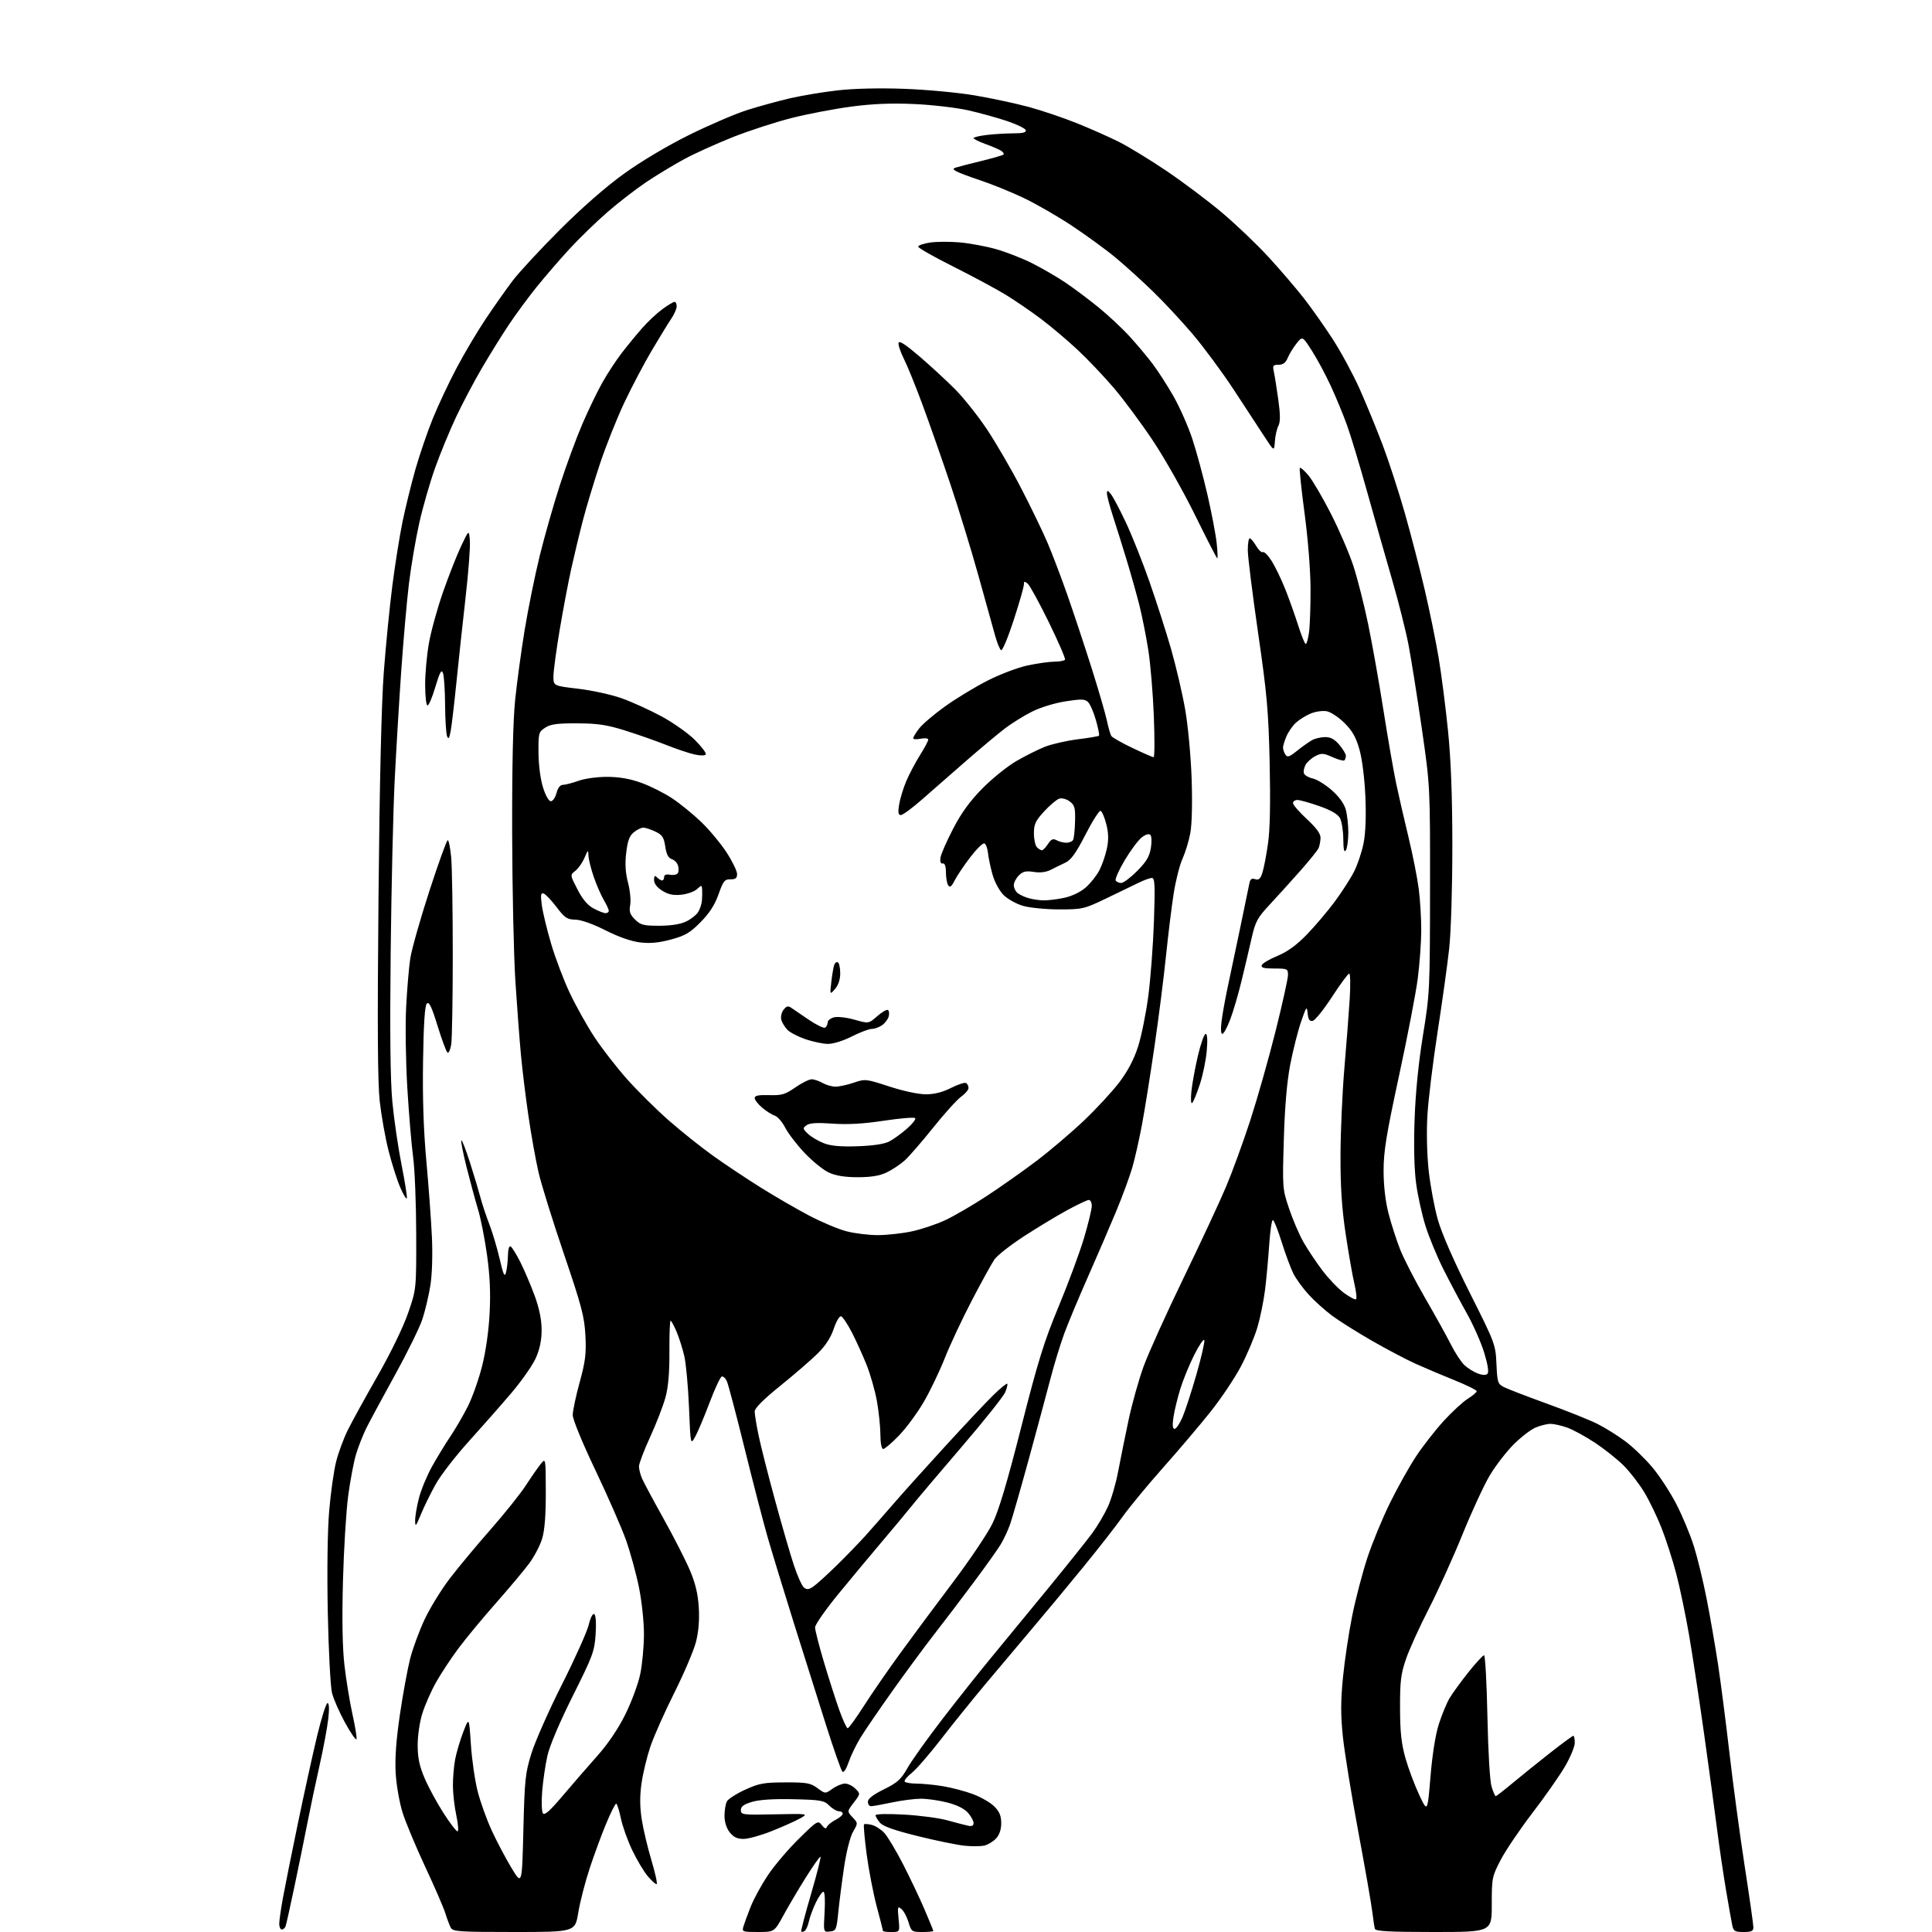 <?xml version="1.0" encoding="UTF-8" standalone="no"?>
<svg 
  version="1.1" 
  xmlns="http://www.w3.org/2000/svg" 
  xmlns:xlink="http://www.w3.org/1999/xlink" 
  xmlns:svg="http://www.w3.org/2000/svg"
  xmlns:rdf="http://www.w3.org/1999/02/22-rdf-syntax-ns#"
  xmlns:cc="http://creativecommons.org/ns#"
  xmlns:dc="http://purl.org/dc/elements/1.1/"
  viewBox="0 0 768 768"
  width="768"
  height="768"
>
<style>svg {background-color: white; }</style>"
<path stroke="none" fill="black" fill-rule="evenodd" d="M204.34,768.00C182.24,768.00 179.99,767.84 179.17,766.25C178.67,765.29 177.70,762.70 177.01,760.50C176.33,758.30 172.72,749.98 168.99,742.00C165.27,734.02 161.23,724.35 160.02,720.50C158.80,716.65 157.58,709.67 157.30,705.00C156.94,699.09 157.45,691.97 158.96,681.63C160.16,673.45 162.00,663.42 163.04,659.34C164.08,655.27 166.68,648.24 168.80,643.72C170.93,639.20 175.42,631.90 178.78,627.50C182.14,623.10 189.44,614.33 195.01,608.00C200.57,601.67 206.87,593.80 209.01,590.50C211.15,587.20 213.81,583.38 214.91,582.00C216.93,579.50 216.93,579.50 216.96,593.07C216.99,602.21 216.52,608.26 215.52,611.60C214.71,614.34 212.35,618.84 210.27,621.61C208.20,624.38 202.24,631.48 197.03,637.38C191.82,643.28 185.15,651.34 182.20,655.30C179.25,659.26 175.24,665.35 173.29,668.83C171.34,672.30 168.90,677.86 167.87,681.16C166.81,684.57 166.01,690.06 166.03,693.84C166.05,698.87 166.74,702.09 168.85,707.00C170.39,710.58 173.75,716.76 176.32,720.75C178.88,724.74 181.38,728.00 181.87,728.00C182.35,728.00 182.15,725.19 181.41,721.75C180.67,718.31 180.05,712.97 180.04,709.89C180.02,706.80 180.42,702.06 180.93,699.35C181.45,696.65 182.90,691.75 184.16,688.47C186.46,682.50 186.46,682.50 187.19,693.50C187.59,699.55 188.81,707.96 189.90,712.20C191.00,716.43 193.51,723.41 195.49,727.70C197.47,731.99 200.98,738.64 203.29,742.48C207.50,749.46 207.50,749.46 208.05,727.48C208.55,707.25 208.81,704.81 211.29,696.87C212.78,692.12 218.23,679.82 223.42,669.54C228.60,659.25 233.37,648.62 234.02,645.92C234.71,643.04 235.62,641.27 236.22,641.64C236.84,642.02 237.06,645.16 236.77,649.60C236.34,656.40 235.67,658.21 227.66,674.22C222.38,684.80 218.47,694.02 217.59,698.00C216.79,701.58 215.87,707.88 215.53,712.00C215.20,716.12 215.32,720.09 215.81,720.81C216.45,721.76 218.58,719.89 223.72,713.81C227.59,709.24 233.76,702.12 237.43,698.00C241.70,693.20 245.72,687.26 248.58,681.50C251.03,676.55 253.70,669.35 254.50,665.50C255.31,661.65 255.97,654.52 255.98,649.66C255.99,644.67 255.12,636.52 253.99,630.97C252.89,625.55 250.59,617.16 248.88,612.31C247.17,607.47 241.69,594.95 236.72,584.50C231.51,573.58 227.66,564.22 227.67,562.50C227.67,560.85 228.91,555.00 230.42,549.50C232.71,541.13 233.09,538.09 232.71,530.89C232.32,523.39 231.22,519.21 224.14,498.39C219.68,485.25 215.14,470.68 214.07,466.00C212.99,461.32 211.21,451.43 210.12,444.00C209.02,436.57 207.66,425.55 207.10,419.50C206.53,413.45 205.53,400.18 204.87,390.00C204.22,379.82 203.64,353.27 203.59,331.00C203.53,304.26 203.94,286.25 204.80,278.00C205.51,271.12 207.21,258.67 208.58,250.31C209.95,241.96 212.63,228.76 214.54,220.98C216.45,213.21 220.08,200.47 222.61,192.67C225.13,184.88 229.15,173.99 231.52,168.48C233.90,162.97 237.49,155.54 239.50,151.98C241.51,148.42 244.97,143.15 247.19,140.27C249.40,137.40 253.06,132.94 255.32,130.37C257.59,127.80 261.21,124.41 263.37,122.85C265.53,121.28 267.68,120.00 268.15,120.00C268.62,120.00 269.00,120.79 268.99,121.75C268.99,122.71 268.07,124.85 266.96,126.50C265.84,128.15 262.38,133.78 259.28,139.00C256.17,144.22 251.19,153.68 248.20,160.00C245.21,166.32 240.82,177.35 238.45,184.50C236.07,191.65 233.02,201.78 231.67,207.00C230.31,212.22 228.26,220.78 227.10,226.00C225.94,231.22 223.87,242.17 222.49,250.33C221.12,258.49 220.00,266.84 220.00,268.90C220.00,272.63 220.00,272.63 229.87,273.79C235.30,274.43 243.06,276.13 247.12,277.57C251.18,279.02 258.31,282.26 262.97,284.77C267.63,287.29 273.62,291.52 276.27,294.18C278.93,296.84 280.86,299.41 280.56,299.90C280.24,300.42 278.35,300.42 276.04,299.90C273.85,299.41 268.78,297.70 264.77,296.11C260.76,294.51 253.43,291.94 248.49,290.39C241.20,288.11 237.60,287.57 229.46,287.54C221.48,287.51 218.86,287.86 216.71,289.27C214.12,290.97 214.00,291.40 214.06,299.27C214.10,304.10 214.83,309.77 215.85,313.00C216.86,316.23 218.15,318.50 218.97,318.50C219.74,318.50 220.75,317.04 221.22,315.25C221.75,313.18 222.68,311.99 223.78,311.99C224.73,311.98 227.53,311.25 230.00,310.37C232.56,309.46 237.51,308.79 241.50,308.81C246.27,308.84 250.58,309.60 255.02,311.22C258.60,312.52 264.09,315.28 267.22,317.36C270.35,319.44 275.58,323.70 278.83,326.83C282.08,329.97 286.60,335.41 288.87,338.92C291.14,342.43 293.00,346.27 293.00,347.44C293.00,349.09 292.40,349.57 290.37,349.54C288.05,349.50 287.50,350.20 285.63,355.50C284.13,359.73 282.02,363.00 278.49,366.57C274.30,370.82 272.38,371.94 266.77,373.46C261.96,374.77 258.47,375.10 254.48,374.63C250.92,374.21 245.92,372.46 240.70,369.82C235.69,367.28 231.03,365.63 228.74,365.58C225.44,365.51 224.51,364.89 221.24,360.58C219.18,357.87 216.87,355.44 216.10,355.19C214.97,354.82 214.84,355.71 215.38,359.84C215.76,362.65 217.43,369.57 219.10,375.22C220.77,380.88 224.10,389.66 226.51,394.75C228.91,399.83 233.31,407.71 236.29,412.25C239.28,416.79 245.12,424.32 249.28,429.00C253.45,433.68 260.91,441.06 265.87,445.41C270.82,449.76 278.78,456.10 283.55,459.51C288.32,462.91 296.78,468.55 302.36,472.04C307.94,475.53 316.55,480.53 321.51,483.14C326.46,485.76 333.20,488.60 336.47,489.45C339.74,490.30 345.36,490.99 348.96,490.98C352.56,490.97 358.61,490.31 362.41,489.50C366.21,488.70 372.23,486.68 375.78,485.02C379.33,483.35 386.74,479.04 392.25,475.43C397.76,471.82 406.68,465.53 412.07,461.45C417.46,457.36 425.96,450.13 430.96,445.38C435.95,440.63 442.28,433.76 445.03,430.12C448.37,425.68 450.81,421.03 452.41,416.00C453.73,411.88 455.55,402.88 456.46,396.00C457.37,389.12 458.38,375.74 458.71,366.25C459.20,351.84 459.07,349.00 457.90,349.00C457.13,349.00 454.70,349.88 452.50,350.97C450.30,352.05 444.48,354.87 439.57,357.22C430.97,361.34 430.28,361.50 421.07,361.50C415.81,361.50 409.33,360.87 406.68,360.10C404.02,359.33 400.54,357.39 398.93,355.78C397.28,354.13 395.38,350.62 394.55,347.68C393.75,344.83 392.93,340.95 392.74,339.06C392.54,337.17 391.89,335.46 391.29,335.26C390.69,335.06 388.19,337.51 385.74,340.70C383.29,343.89 380.51,348.03 379.54,349.90C378.21,352.50 377.59,352.96 376.91,351.90C376.43,351.13 376.02,348.81 376.02,346.75C376.01,344.29 375.57,343.09 374.75,343.25C373.95,343.41 373.62,342.60 373.84,341.00C374.02,339.62 376.27,334.46 378.84,329.52C382.15,323.13 385.52,318.48 390.50,313.43C394.35,309.52 400.42,304.63 403.99,302.55C407.56,300.48 412.69,297.91 415.40,296.84C418.10,295.78 423.95,294.45 428.38,293.89C432.82,293.34 436.64,292.69 436.87,292.46C437.10,292.23 436.56,289.47 435.66,286.33C434.77,283.18 433.37,279.94 432.55,279.12C431.28,277.85 429.95,277.80 423.53,278.80C419.21,279.48 413.51,281.23 410.17,282.92C406.96,284.53 402.13,287.55 399.42,289.61C396.71,291.68 389.82,297.44 384.09,302.43C378.37,307.42 370.49,314.31 366.59,317.74C362.69,321.18 358.88,323.99 358.12,323.99C357.07,324.00 356.90,323.03 357.41,319.85C357.77,317.57 359.04,313.41 360.22,310.60C361.40,307.80 363.86,303.13 365.68,300.23C367.51,297.33 369.00,294.53 369.00,294.01C369.00,293.48 367.66,293.32 366.00,293.65C364.35,293.98 363.00,293.90 363.00,293.47C363.00,293.04 364.06,291.30 365.37,289.59C366.67,287.89 371.28,283.95 375.62,280.84C379.95,277.73 387.55,273.11 392.50,270.59C397.46,268.06 404.64,265.33 408.50,264.52C412.35,263.70 417.16,263.03 419.19,263.02C421.22,263.01 423.10,262.65 423.36,262.23C423.62,261.81 420.73,255.13 416.94,247.38C413.15,239.63 409.37,232.72 408.53,232.02C407.26,230.97 407.00,231.04 407.00,232.42C407.00,233.34 405.17,239.70 402.94,246.56C400.71,253.43 398.46,258.79 397.95,258.47C397.44,258.16 396.38,255.56 395.58,252.70C394.79,249.84 391.82,239.18 388.99,229.00C386.16,218.82 381.12,202.40 377.80,192.50C374.47,182.60 369.50,168.43 366.76,161.00C364.01,153.57 360.67,145.33 359.32,142.67C357.98,140.01 357.02,137.16 357.19,136.32C357.41,135.27 359.95,136.91 365.48,141.65C369.88,145.42 376.26,151.31 379.67,154.74C383.08,158.17 388.80,165.37 392.38,170.74C395.95,176.11 402.03,186.58 405.88,194.00C409.73,201.43 414.46,211.20 416.39,215.72C418.32,220.25 421.91,229.70 424.37,236.72C426.83,243.75 431.12,256.70 433.91,265.50C436.69,274.30 439.44,283.75 440.02,286.50C440.59,289.25 441.39,291.99 441.78,292.58C442.18,293.18 445.95,295.32 450.17,297.33C454.39,299.35 458.17,301.00 458.58,301.00C458.98,301.00 459.02,293.69 458.67,284.75C458.33,275.81 457.34,264.02 456.49,258.54C455.63,253.06 454.02,244.96 452.91,240.54C451.79,236.12 449.51,228.00 447.83,222.50C446.16,217.00 443.71,209.18 442.39,205.12C441.08,201.06 440.01,197.01 440.03,196.12C440.06,194.78 440.34,194.84 441.65,196.50C442.52,197.60 445.19,202.67 447.59,207.77C449.99,212.86 454.20,223.44 456.94,231.27C459.68,239.10 463.54,251.12 465.52,258.00C467.49,264.88 470.02,275.68 471.12,282.00C472.25,288.44 473.38,300.54 473.69,309.50C474.02,319.20 473.81,327.75 473.16,331.22C472.57,334.36 471.17,338.93 470.06,341.38C468.94,343.82 467.37,350.02 466.56,355.16C465.75,360.30 464.38,371.48 463.50,380.00C462.63,388.52 460.57,404.73 458.92,416.00C457.28,427.27 455.05,441.23 453.97,447.00C452.89,452.77 451.17,460.43 450.14,464.00C449.11,467.57 446.22,475.45 443.70,481.50C441.19,487.55 436.15,499.25 432.50,507.50C428.85,515.75 424.61,525.88 423.09,530.02C421.56,534.16 419.08,542.26 417.58,548.02C416.08,553.78 412.19,568.20 408.95,580.07C405.70,591.93 402.35,603.58 401.52,605.96C400.68,608.33 399.01,611.90 397.82,613.89C396.62,615.88 391.79,622.67 387.07,628.99C382.36,635.32 375.27,644.64 371.32,649.72C367.37,654.79 359.90,664.92 354.72,672.22C349.53,679.52 343.86,687.82 342.11,690.66C340.37,693.50 338.22,697.92 337.35,700.49C336.41,703.24 335.39,704.79 334.86,704.26C334.37,703.77 331.47,695.52 328.42,685.93C325.37,676.34 319.56,657.92 315.51,645.00C311.46,632.08 306.79,616.77 305.13,611.00C303.47,605.23 299.38,589.48 296.05,576.00C292.72,562.52 289.54,550.45 288.98,549.17C288.43,547.89 287.49,547.00 286.91,547.20C286.33,547.39 284.15,552.04 282.08,557.53C280.01,563.01 277.46,569.08 276.41,571.00C274.50,574.50 274.50,574.50 273.89,559.50C273.55,551.25 272.71,542.04 272.01,539.03C271.31,536.02 269.91,531.63 268.91,529.28C267.90,526.93 266.84,525.00 266.56,525.00C266.27,525.00 266.07,530.51 266.10,537.25C266.15,545.65 265.66,551.38 264.53,555.50C263.63,558.80 260.90,565.87 258.45,571.21C256.00,576.55 254.00,581.82 254.00,582.91C254.00,584.01 254.54,586.16 255.21,587.70C255.87,589.24 259.74,596.46 263.80,603.74C267.86,611.03 272.57,620.25 274.26,624.24C276.46,629.45 277.45,633.63 277.78,639.03C278.08,643.99 277.69,648.64 276.65,652.72C275.78,656.11 271.90,665.21 268.03,672.95C264.15,680.68 259.87,690.33 258.50,694.39C257.14,698.46 255.57,705.00 255.01,708.93C254.30,713.95 254.33,718.22 255.10,723.24C255.71,727.17 257.47,734.58 259.01,739.69C260.54,744.81 261.44,749.00 260.99,749.00C260.54,749.00 258.94,747.54 257.44,745.75C255.93,743.96 253.18,739.35 251.33,735.50C249.49,731.66 247.44,725.92 246.79,722.75C246.13,719.59 245.30,717.00 244.94,717.00C244.57,717.00 242.82,720.47 241.04,724.71C239.26,728.96 236.31,736.94 234.48,742.46C232.65,747.98 230.58,755.99 229.88,760.25C228.61,768.00 228.61,768.00 204.34,768.00zM301.34,768.00C295.09,768.00 294.89,767.92 295.54,765.75C295.91,764.51 297.21,760.98 298.43,757.90C299.65,754.82 302.72,749.20 305.26,745.40C307.80,741.61 313.30,735.12 317.49,731.00C324.88,723.73 325.16,723.56 326.67,725.50C327.77,726.91 328.37,727.13 328.71,726.23C328.97,725.53 330.49,724.28 332.09,723.45C333.69,722.63 335.00,721.51 335.00,720.97C335.00,720.44 334.30,720.00 333.45,720.00C332.60,720.00 330.89,718.99 329.65,717.75C327.60,715.71 326.30,715.47 315.45,715.22C307.64,715.03 301.94,715.39 299.00,716.26C295.65,717.25 294.50,718.09 294.50,719.54C294.50,721.40 295.17,721.49 308.00,721.22C321.50,720.94 321.50,720.94 317.87,722.94C315.87,724.03 310.79,726.29 306.59,727.96C302.39,729.63 297.42,731.00 295.55,731.00C293.06,731.00 291.59,730.29 290.07,728.37C288.77,726.71 288.00,724.26 288.00,721.80C288.00,719.64 288.43,717.07 288.95,716.09C289.47,715.12 292.74,713.02 296.20,711.44C301.74,708.90 303.67,708.55 312.16,708.53C320.70,708.50 322.19,708.77 324.94,710.80C328.05,713.10 328.05,713.10 330.93,711.05C332.51,709.92 334.75,709.00 335.90,709.00C337.06,709.00 338.91,709.91 340.03,711.03C342.06,713.06 342.06,713.06 339.39,716.56C336.71,720.07 336.71,720.07 338.90,722.40C341.09,724.73 341.09,724.73 339.12,728.11C337.97,730.08 336.48,735.91 335.57,742.00C334.71,747.77 333.66,755.88 333.25,760.00C332.54,767.10 332.36,767.52 329.91,767.80C327.32,768.10 327.32,768.10 327.79,760.05C328.06,755.42 327.86,752.00 327.33,752.00C326.82,752.00 325.47,753.91 324.33,756.25C323.20,758.59 321.95,761.96 321.56,763.74C321.17,765.52 320.40,767.25 319.86,767.59C319.31,767.93 318.70,768.04 318.50,767.84C318.30,767.63 320.08,760.84 322.45,752.74C324.82,744.63 326.48,738.02 326.13,738.05C325.78,738.08 323.18,741.79 320.34,746.30C317.51,750.81 313.53,757.54 311.50,761.25C307.82,768.00 307.82,768.00 301.34,768.00zM354.35,768.00C352.51,768.00 351.00,767.82 351.00,767.59C351.00,767.36 349.88,762.96 348.50,757.80C347.13,752.63 345.33,743.29 344.50,737.04C343.68,730.78 343.21,725.46 343.46,725.21C343.70,724.96 345.09,725.06 346.54,725.42C347.99,725.78 350.24,727.23 351.55,728.64C352.85,730.05 356.19,735.63 358.97,741.03C361.74,746.44 365.59,754.53 367.51,759.02C369.43,763.51 371.00,767.36 371.00,767.59C371.00,767.81 369.05,768.00 366.66,768.00C362.48,768.00 362.27,767.85 361.15,764.12C360.51,761.98 359.25,759.62 358.34,758.87C356.84,757.62 356.74,757.97 357.20,762.75C357.71,768.00 357.71,768.00 354.35,768.00zM569.97,768.00C552.42,768.00 546.84,767.70 546.55,766.75C546.34,766.06 545.87,763.02 545.51,760.00C545.16,756.98 542.64,742.58 539.92,728.00C537.20,713.42 534.45,696.47 533.81,690.33C532.92,681.74 532.93,676.31 533.85,666.83C534.51,660.05 536.17,648.98 537.53,642.24C538.90,635.50 541.61,625.15 543.55,619.24C545.50,613.33 549.53,603.55 552.51,597.50C555.49,591.45 560.14,583.12 562.86,579.00C565.57,574.88 570.56,568.49 573.93,564.81C577.30,561.13 581.62,557.16 583.53,555.98C585.44,554.80 587.00,553.47 587.00,553.02C587.00,552.58 583.06,550.63 578.25,548.69C573.44,546.76 566.44,543.79 562.71,542.11C558.97,540.42 551.12,536.28 545.26,532.91C539.39,529.53 532.33,525.08 529.55,523.03C526.77,520.97 522.62,517.24 520.32,514.74C518.02,512.24 515.26,508.47 514.18,506.35C513.10,504.23 510.99,498.56 509.49,493.75C507.99,488.94 506.41,485.00 505.98,485.00C505.54,485.00 504.89,489.39 504.53,494.75C504.17,500.11 503.44,508.10 502.91,512.50C502.37,516.90 501.01,523.65 499.88,527.50C498.75,531.35 495.81,538.35 493.34,543.06C490.87,547.76 485.39,555.95 481.17,561.24C476.95,566.53 468.47,576.53 462.32,583.45C456.17,590.38 448.99,599.07 446.36,602.77C443.73,606.47 436.62,615.58 430.56,623.00C424.49,630.42 415.53,641.23 410.63,647.00C405.74,652.77 397.33,662.75 391.96,669.17C386.58,675.59 378.49,685.63 373.98,691.47C369.47,697.31 364.28,703.29 362.45,704.75C360.62,706.20 359.35,707.76 359.62,708.20C359.90,708.64 362.00,709.00 364.31,709.01C366.61,709.01 371.33,709.47 374.79,710.04C378.24,710.60 383.64,712.02 386.77,713.19C389.91,714.36 393.72,716.56 395.24,718.08C397.31,720.15 398.00,721.82 398.00,724.73C398.00,727.26 397.29,729.39 395.97,730.80C394.86,732.00 392.79,733.27 391.38,733.62C389.97,733.97 386.38,734.01 383.40,733.70C380.41,733.39 372.02,731.67 364.74,729.86C355.45,727.56 350.99,725.98 349.78,724.54C348.84,723.42 348.05,722.09 348.03,721.60C348.01,721.08 352.76,720.96 359.25,721.32C365.44,721.66 373.20,722.68 376.50,723.59C379.80,724.50 383.51,725.46 384.75,725.74C386.33,726.09 387.00,725.77 387.00,724.67C387.00,723.81 385.99,721.97 384.75,720.57C383.32,718.96 380.33,717.48 376.54,716.52C373.26,715.68 368.54,715.01 366.04,715.02C363.54,715.03 358.35,715.70 354.50,716.52C350.65,717.33 346.94,718.00 346.25,718.00C345.56,718.00 345.00,717.20 345.00,716.21C345.00,715.02 347.09,713.40 351.36,711.29C356.75,708.64 358.18,707.34 360.73,702.83C362.38,699.90 368.58,691.20 374.51,683.50C380.43,675.80 389.15,664.81 393.89,659.08C398.62,653.34 408.80,640.97 416.50,631.57C424.20,622.18 432.19,612.18 434.26,609.35C436.32,606.53 439.11,601.80 440.44,598.86C441.78,595.91 443.59,589.67 444.47,585.00C445.35,580.33 447.22,571.10 448.62,564.50C450.03,557.90 452.74,548.23 454.66,543.00C456.58,537.77 463.70,522.02 470.49,508.00C477.28,493.98 484.88,477.66 487.38,471.74C489.88,465.82 494.23,453.90 497.04,445.24C499.85,436.58 504.37,420.64 507.08,409.82C509.78,399.00 512.00,388.98 512.00,387.57C512.00,385.12 511.74,385.00 506.53,385.00C502.38,385.00 501.19,384.68 501.57,383.67C501.86,382.93 504.65,381.28 507.79,379.99C511.74,378.37 515.33,375.76 519.41,371.57C522.66,368.23 527.66,362.35 530.52,358.49C533.38,354.64 536.87,349.22 538.27,346.46C539.67,343.69 541.37,338.61 542.05,335.15C542.84,331.15 543.09,324.45 542.76,316.66C542.45,309.53 541.48,301.77 540.42,298.01C539.05,293.12 537.62,290.56 534.48,287.43C532.21,285.16 529.04,283.05 527.43,282.74C525.82,282.43 522.93,282.84 521.01,283.64C519.10,284.44 516.45,286.09 515.13,287.30C513.82,288.51 512.13,290.95 511.37,292.72C510.62,294.49 510.01,296.51 510.02,297.22C510.02,297.92 510.45,299.16 510.96,299.96C511.73,301.18 512.52,300.92 515.69,298.38C517.79,296.70 520.48,294.80 521.68,294.16C522.89,293.52 525.21,293.00 526.85,293.00C528.94,293.00 530.59,293.91 532.41,296.08C533.83,297.77 535.00,299.72 535.00,300.41C535.00,301.10 534.74,301.93 534.42,302.25C534.10,302.57 531.99,302.00 529.73,300.99C526.06,299.35 525.31,299.30 522.84,300.58C521.31,301.37 519.56,302.95 518.95,304.09C518.34,305.23 518.08,306.75 518.36,307.48C518.64,308.21 520.21,309.11 521.87,309.47C523.52,309.83 526.91,311.93 529.40,314.12C532.28,316.66 534.31,319.46 534.96,321.81C535.53,323.84 535.98,327.98 535.98,331.00C535.97,334.02 535.53,337.18 535.00,338.00C534.31,339.06 534.02,337.75 533.98,333.50C533.95,330.20 533.35,326.46 532.64,325.18C531.78,323.63 529.04,322.05 524.43,320.43C520.62,319.10 516.71,318.01 515.75,318.00C514.79,318.00 514.00,318.56 513.99,319.25C513.99,319.94 516.46,322.80 519.49,325.60C523.33,329.16 524.98,331.43 524.93,333.10C524.89,334.42 524.55,336.22 524.18,337.09C523.81,337.96 520.58,341.99 517.00,346.04C513.42,350.08 507.96,356.12 504.86,359.45C499.80,364.88 499.05,366.26 497.52,373.00C496.59,377.12 494.78,384.77 493.51,390.00C492.25,395.23 490.23,402.09 489.03,405.25C487.84,408.41 486.42,411.00 485.89,411.00C485.31,411.00 485.20,408.92 485.62,405.75C485.99,402.86 487.07,396.90 488.01,392.50C488.95,388.10 491.18,377.52 492.96,369.00C494.75,360.48 496.40,352.46 496.64,351.19C496.96,349.47 497.54,349.04 498.94,349.48C500.41,349.95 501.05,349.36 501.86,346.79C502.43,344.98 503.43,339.76 504.07,335.19C504.85,329.72 505.06,318.80 504.71,303.19C504.24,282.52 503.65,275.93 500.10,251.50C497.87,236.10 496.03,221.36 496.02,218.75C496.01,216.14 496.35,214.00 496.78,214.00C497.22,214.00 498.37,215.36 499.35,217.02C500.33,218.68 501.54,219.79 502.03,219.48C502.52,219.18 504.10,220.78 505.53,223.04C506.95,225.30 509.40,230.38 510.96,234.33C512.52,238.27 514.83,244.76 516.09,248.75C517.36,252.74 518.69,256.00 519.06,256.00C519.43,256.00 520.01,253.91 520.36,251.36C520.71,248.81 520.98,241.05 520.96,234.11C520.94,226.73 519.95,214.24 518.58,204.00C517.29,194.38 516.45,186.28 516.71,186.00C516.98,185.72 518.52,187.07 520.14,189.00C521.76,190.93 525.77,197.77 529.05,204.20C532.34,210.64 536.36,219.99 538.00,224.99C539.63,229.99 542.29,240.48 543.90,248.29C545.51,256.11 548.25,271.50 549.97,282.50C551.70,293.50 553.97,306.55 555.01,311.50C556.06,316.45 558.28,326.12 559.95,333.00C561.61,339.88 563.43,349.09 563.99,353.47C564.54,357.86 564.99,365.28 564.97,369.97C564.95,374.66 564.32,383.23 563.58,389.00C562.83,394.77 559.47,412.22 556.11,427.76C551.09,451.00 550.00,457.68 550.00,465.35C550.00,471.32 550.70,477.42 551.94,482.28C553.01,486.45 555.10,492.94 556.58,496.69C558.06,500.43 562.53,509.12 566.52,516.00C570.50,522.88 575.12,531.20 576.78,534.50C578.44,537.80 580.86,541.48 582.15,542.68C583.44,543.88 585.81,545.36 587.41,545.97C589.27,546.67 590.67,546.73 591.28,546.12C591.90,545.50 591.44,542.50 590.03,537.83C588.81,533.80 585.67,526.67 583.04,522.00C580.42,517.33 576.24,509.45 573.75,504.50C571.27,499.55 568.08,491.84 566.67,487.36C565.26,482.89 563.57,475.24 562.92,470.36C562.17,464.75 561.95,455.44 562.32,445.00C562.69,434.36 563.88,422.46 565.66,411.50C568.35,394.96 568.42,393.40 568.46,353.50C568.50,312.50 568.50,312.50 565.18,289.50C563.35,276.85 560.98,261.95 559.92,256.39C558.85,250.83 555.91,239.13 553.37,230.39C550.83,221.65 546.37,205.95 543.46,195.50C540.54,185.05 536.94,173.12 535.45,169.00C533.96,164.88 531.07,157.87 529.02,153.44C526.98,149.01 523.61,142.72 521.53,139.48C517.75,133.57 517.75,133.57 515.40,136.52C514.10,138.15 512.53,140.72 511.90,142.24C511.08,144.21 510.04,145.00 508.26,145.00C506.06,145.00 505.84,145.32 506.37,147.75C506.71,149.26 507.50,154.24 508.13,158.80C508.98,164.92 508.99,167.69 508.17,169.30C507.55,170.51 506.93,173.30 506.78,175.50C506.50,179.50 506.50,179.50 502.60,173.50C500.46,170.20 494.98,161.83 490.43,154.91C485.88,147.98 478.56,138.08 474.18,132.91C469.79,127.73 462.67,120.07 458.35,115.89C454.03,111.70 447.40,105.69 443.60,102.52C439.81,99.36 431.93,93.61 426.10,89.74C420.27,85.87 411.45,80.81 406.50,78.49C401.55,76.17 393.90,73.08 389.50,71.62C385.10,70.16 380.84,68.55 380.03,68.04C378.73,67.22 378.73,67.05 380.03,66.59C380.84,66.31 385.29,65.16 389.93,64.03C394.56,62.90 398.60,61.74 398.90,61.44C399.20,61.14 398.78,60.46 397.97,59.94C397.16,59.41 394.36,58.20 391.75,57.26C389.14,56.31 387.00,55.25 387.00,54.90C387.00,54.56 389.36,53.99 392.25,53.65C395.14,53.30 399.90,53.01 402.83,53.01C406.64,53.00 408.05,52.64 407.77,51.75C407.55,51.06 404.25,49.45 400.44,48.16C396.62,46.87 389.68,44.94 385.00,43.88C380.32,42.82 370.65,41.68 363.50,41.36C354.27,40.95 346.98,41.24 338.39,42.38C331.72,43.26 321.06,45.30 314.69,46.91C308.32,48.52 297.79,51.94 291.30,54.51C284.81,57.09 276.12,61.02 272.00,63.25C267.88,65.48 261.12,69.56 257.00,72.32C252.88,75.08 245.90,80.46 241.50,84.29C237.10,88.11 230.33,94.67 226.46,98.87C222.59,103.07 216.71,109.88 213.38,114.00C210.06,118.12 205.09,124.88 202.33,129.00C199.57,133.12 194.76,140.87 191.63,146.21C188.49,151.55 183.86,160.32 181.32,165.71C178.79,171.09 175.02,180.22 172.96,186.00C170.90,191.78 168.05,201.68 166.64,208.00C165.23,214.32 163.39,225.12 162.56,232.00C161.73,238.88 160.36,254.40 159.51,266.50C158.67,278.60 157.49,298.18 156.90,310.00C156.30,321.82 155.58,352.64 155.30,378.47C154.95,410.53 155.16,429.42 155.96,437.97C156.61,444.86 158.25,456.08 159.60,462.90C160.96,469.72 161.91,475.76 161.73,476.32C161.54,476.88 160.36,474.93 159.09,472.00C157.83,469.06 155.75,462.52 154.46,457.45C153.18,452.39 151.60,443.58 150.96,437.87C150.12,430.36 149.98,408.09 150.46,357.00C150.88,311.41 151.63,279.70 152.56,267.25C153.36,256.66 154.89,241.14 155.97,232.75C157.05,224.36 158.86,213.00 159.99,207.50C161.12,202.00 163.40,192.70 165.06,186.83C166.72,180.96 169.86,171.77 172.03,166.42C174.21,161.06 178.50,151.94 181.57,146.15C184.64,140.35 189.88,131.53 193.23,126.55C196.57,121.57 201.35,114.80 203.86,111.50C206.36,108.20 214.73,99.17 222.45,91.44C231.26,82.63 240.79,74.28 248.00,69.09C254.90,64.11 265.30,57.92 274.00,53.61C281.98,49.67 292.32,45.23 297.00,43.75C301.68,42.27 309.32,40.17 314.00,39.08C318.68,38.00 327.23,36.57 333.00,35.92C339.46,35.18 349.66,34.95 359.50,35.31C368.30,35.63 380.90,36.80 387.50,37.93C394.10,39.05 403.73,41.11 408.90,42.50C414.07,43.90 422.76,46.84 428.20,49.03C433.63,51.22 441.17,54.57 444.94,56.47C448.70,58.37 457.12,63.51 463.64,67.90C470.16,72.30 480.07,79.74 485.66,84.44C491.25,89.14 499.65,97.15 504.32,102.24C508.99,107.33 515.30,114.70 518.34,118.60C521.39,122.51 526.56,129.85 529.84,134.92C533.12,140.00 537.90,148.84 540.46,154.57C543.02,160.30 547.12,170.28 549.58,176.74C552.03,183.21 556.02,195.47 558.45,204.00C560.87,212.53 564.44,226.25 566.36,234.50C568.29,242.75 570.78,254.90 571.89,261.50C572.99,268.10 574.67,281.15 575.61,290.50C576.79,302.24 577.32,316.48 577.33,336.50C577.33,352.98 576.79,370.47 576.08,377.00C575.39,383.32 573.31,398.30 571.45,410.29C569.60,422.27 567.78,437.12 567.42,443.29C567.02,449.94 567.23,458.89 567.92,465.30C568.57,471.25 570.20,480.02 571.55,484.80C573.07,490.20 577.90,501.25 584.25,513.89C594.30,533.89 594.51,534.44 594.86,542.17C595.19,549.53 595.39,550.15 597.86,551.40C599.31,552.14 607.02,555.11 615.00,558.00C622.98,560.90 631.98,564.50 635.00,566.02C638.03,567.54 642.98,570.62 646.00,572.87C649.03,575.11 653.87,579.77 656.77,583.21C659.67,586.65 664.01,593.30 666.41,597.98C668.82,602.67 671.95,610.20 673.37,614.73C674.79,619.25 677.08,628.70 678.45,635.73C679.83,642.75 681.84,654.35 682.93,661.50C684.01,668.65 686.07,684.62 687.50,697.00C688.93,709.38 691.65,729.57 693.55,741.88C695.45,754.19 697.00,765.11 697.00,766.13C697.00,767.64 696.24,768.00 693.08,768.00C689.61,768.00 689.09,767.68 688.58,765.25C688.26,763.74 687.13,757.33 686.06,751.00C685.00,744.67 683.41,733.88 682.54,727.00C681.66,720.12 679.37,703.25 677.44,689.50C675.51,675.75 672.81,657.98 671.44,650.00C670.07,642.02 667.76,631.02 666.33,625.55C664.89,620.08 662.26,611.92 660.49,607.41C658.72,602.90 655.61,596.47 653.58,593.12C651.54,589.77 647.88,585.03 645.43,582.59C642.99,580.14 637.89,576.08 634.10,573.56C630.31,571.05 625.30,568.31 622.98,567.49C620.65,566.67 617.67,566.00 616.34,566.00C615.02,566.00 612.36,566.66 610.44,567.46C608.52,568.26 604.58,571.30 601.67,574.21C598.77,577.12 594.52,582.63 592.23,586.46C589.94,590.29 585.05,600.87 581.36,609.96C577.67,619.06 571.65,632.35 567.98,639.50C564.31,646.65 560.22,655.65 558.90,659.50C556.85,665.47 556.51,668.34 556.54,679.00C556.57,688.67 557.07,693.20 558.72,699.00C559.90,703.12 562.35,709.65 564.16,713.50C567.45,720.50 567.45,720.50 568.64,706.26C569.38,697.35 570.63,689.49 571.99,685.26C573.19,681.54 575.11,676.92 576.25,675.00C577.40,673.08 580.76,668.46 583.71,664.75C586.67,661.04 589.47,658.00 589.93,658.00C590.39,658.00 591.00,668.91 591.27,682.25C591.56,696.42 592.25,708.06 592.93,710.25C593.57,712.31 594.31,714.00 594.58,714.00C594.84,714.00 597.89,711.64 601.35,708.75C604.82,705.86 611.52,700.46 616.25,696.75C620.99,693.04 625.11,690.00 625.43,690.00C625.74,690.00 626.00,691.24 626.00,692.77C626.00,694.29 624.24,698.54 622.10,702.21C619.95,705.88 614.13,714.20 609.15,720.69C604.18,727.19 598.51,735.57 596.56,739.32C593.11,745.93 593.00,746.50 593.00,757.07C593.00,768.00 593.00,768.00 569.97,768.00zM112.03,767.00C111.46,767.00 111.00,765.99 111.00,764.75C111.00,763.51 111.66,758.90 112.46,754.50C113.26,750.10 115.92,736.83 118.38,725.00C120.83,713.17 124.27,697.54 126.01,690.25C127.76,682.96 129.64,677.00 130.19,677.00C130.83,677.00 130.94,679.26 130.49,683.25C130.11,686.69 128.53,695.12 126.98,702.00C125.43,708.88 123.25,719.23 122.13,725.00C121.00,730.77 118.71,742.02 117.03,750.00C115.36,757.98 113.77,765.06 113.52,765.75C113.27,766.44 112.60,767.00 112.03,767.00zM141.72,691.35C141.52,691.93 139.51,689.04 137.24,684.93C134.97,680.82 132.60,675.44 131.98,672.98C131.36,670.52 130.61,656.12 130.30,641.00C129.97,624.33 130.19,608.38 130.86,600.50C131.47,593.35 132.71,584.58 133.62,581.00C134.53,577.42 136.61,571.80 138.24,568.50C139.87,565.20 145.20,555.52 150.07,547.00C155.27,537.89 160.28,527.58 162.21,522.00C165.50,512.50 165.50,512.50 165.45,490.50C165.42,478.40 164.87,464.68 164.23,460.00C163.59,455.32 162.55,442.95 161.92,432.50C161.29,422.05 161.08,407.65 161.44,400.50C161.80,393.35 162.55,384.57 163.09,381.00C163.64,377.43 167.04,365.39 170.66,354.25C174.28,343.11 177.57,334.00 177.98,334.00C178.38,334.00 179.00,337.04 179.35,340.75C179.70,344.46 179.98,361.90 179.98,379.50C179.98,397.10 179.70,413.18 179.36,415.23C179.02,417.28 178.37,418.73 177.90,418.44C177.44,418.15 175.66,413.38 173.95,407.84C171.58,400.14 170.56,398.04 169.67,398.93C168.87,399.73 168.39,406.97 168.17,421.80C167.94,436.48 168.37,449.33 169.48,461.50C170.38,471.40 171.37,484.90 171.68,491.50C172.02,498.63 171.78,506.49 171.10,510.86C170.47,514.91 169.03,520.98 167.92,524.36C166.80,527.74 161.91,537.70 157.05,546.50C152.19,555.30 147.09,564.75 145.72,567.50C144.35,570.25 142.47,574.98 141.56,578.00C140.65,581.02 139.23,588.45 138.42,594.50C137.61,600.55 136.67,615.85 136.33,628.50C135.93,643.87 136.12,654.98 136.93,662.00C137.60,667.77 139.02,676.50 140.10,681.40C141.19,686.29 141.91,690.77 141.72,691.35zM336.97,687.00C337.39,687.00 340.25,683.06 343.33,678.25C346.40,673.44 352.87,664.05 357.71,657.40C362.54,650.74 371.99,638.02 378.71,629.12C385.43,620.22 392.52,609.69 394.47,605.72C397.01,600.57 400.30,589.54 405.97,567.25C412.62,541.05 415.03,533.28 420.87,519.24C424.70,510.03 429.22,497.82 430.92,492.12C432.61,486.41 434.00,480.67 434.00,479.37C434.00,478.07 433.48,477.00 432.84,477.00C432.19,477.00 428.26,478.86 424.09,481.14C419.91,483.42 412.18,488.10 406.89,491.54C401.60,494.99 396.39,499.08 395.31,500.65C394.22,502.22 390.17,509.57 386.30,517.00C382.43,524.42 377.58,534.77 375.52,540.00C373.45,545.23 369.68,553.07 367.13,557.42C364.58,561.78 360.18,567.74 357.34,570.67C354.50,573.60 351.68,576.00 351.09,576.00C350.43,576.00 349.99,573.70 349.97,570.25C349.95,567.09 349.33,561.12 348.59,556.98C347.85,552.84 345.99,546.33 344.46,542.50C342.93,538.68 340.29,532.86 338.59,529.58C336.89,526.29 334.98,523.44 334.35,523.25C333.71,523.06 332.42,525.24 331.45,528.14C330.29,531.64 328.18,534.91 325.11,537.96C322.57,540.48 315.89,546.27 310.25,550.82C303.45,556.31 300.00,559.77 300.00,561.09C300.00,562.19 300.69,566.45 301.54,570.55C302.39,574.66 305.32,586.23 308.06,596.26C310.79,606.29 314.17,617.95 315.57,622.17C316.97,626.40 318.76,630.39 319.55,631.04C320.68,631.98 321.48,631.91 323.24,630.73C324.49,629.90 328.65,626.13 332.50,622.36C336.35,618.59 341.53,613.25 344.00,610.50C346.48,607.75 351.42,602.12 354.98,598.00C358.54,593.88 367.84,583.52 375.64,575.00C383.44,566.48 392.10,557.28 394.89,554.56C397.67,551.84 400.15,549.82 400.39,550.06C400.63,550.30 400.26,551.85 399.55,553.50C398.85,555.15 391.13,564.83 382.39,575.02C373.65,585.21 364.70,595.78 362.51,598.52C360.31,601.26 354.88,607.77 350.45,613.00C346.02,618.23 338.25,627.55 333.19,633.73C328.14,639.90 324.00,645.84 324.00,646.92C324.00,648.00 325.58,654.20 327.52,660.69C329.45,667.19 332.20,675.76 333.62,679.75C335.04,683.74 336.55,687.00 336.97,687.00zM167.34,601.92C165.33,606.82 165.04,607.13 165.02,604.46C165.01,602.79 165.70,598.74 166.55,595.46C167.40,592.19 169.73,586.58 171.71,583.00C173.70,579.43 176.99,574.02 179.03,571.00C181.06,567.98 184.18,562.61 185.96,559.08C187.75,555.55 190.29,548.37 191.62,543.12C193.10,537.30 194.27,529.10 194.63,522.05C195.06,513.84 194.75,507.10 193.58,498.74C192.67,492.27 191.07,484.17 190.02,480.74C188.98,477.31 186.95,469.83 185.51,464.13C184.08,458.43 183.12,453.55 183.38,453.29C183.64,453.03 185.19,457.02 186.83,462.16C188.47,467.30 190.33,473.52 190.98,476.00C191.62,478.48 193.19,483.20 194.46,486.50C195.74,489.80 197.61,496.06 198.62,500.42C200.06,506.67 200.59,507.83 201.12,505.92C201.50,504.59 201.85,501.56 201.90,499.19C201.96,496.53 202.39,495.12 203.02,495.51C203.58,495.86 205.33,498.70 206.90,501.82C208.47,504.95 210.99,510.88 212.51,515.00C214.35,520.00 215.27,524.50 215.30,528.50C215.32,532.60 214.61,536.15 213.05,539.72C211.80,542.60 207.34,548.98 203.14,553.90C198.94,558.83 191.30,567.50 186.17,573.18C181.04,578.86 175.22,586.39 173.24,589.92C171.26,593.45 168.61,598.85 167.34,601.92zM466.92,568.00C467.55,568.00 468.97,565.90 470.07,563.34C471.17,560.78 473.66,553.12 475.61,546.32C477.56,539.52 478.96,533.41 478.73,532.73C478.50,532.05 476.71,534.65 474.77,538.50C472.82,542.35 470.32,548.46 469.20,552.07C468.09,555.68 466.86,560.74 466.47,563.32C465.99,566.59 466.12,568.00 466.92,568.00zM539.02,516.49C539.42,516.24 539.13,513.44 538.38,510.27C537.63,507.10 536.07,498.20 534.92,490.50C533.39,480.28 532.84,471.85 532.87,459.29C532.90,449.82 533.59,434.30 534.40,424.79C535.21,415.28 536.17,402.89 536.52,397.25C536.87,391.61 536.79,387.01 536.33,387.01C535.87,387.02 532.80,391.19 529.50,396.26C526.20,401.34 522.74,405.64 521.82,405.81C520.56,406.04 520.05,405.28 519.81,402.81C519.52,399.76 519.31,400.02 517.17,406.23C515.90,409.93 513.97,417.58 512.88,423.23C511.57,430.10 510.72,439.95 510.34,453.00C509.77,472.26 509.79,472.60 512.45,480.50C513.93,484.90 516.50,490.86 518.14,493.74C519.79,496.63 523.15,501.67 525.61,504.94C528.07,508.21 531.94,512.25 534.19,513.91C536.45,515.57 538.63,516.73 539.02,516.49zM341.00,467.96C335.84,467.96 332.25,467.38 329.50,466.12C327.30,465.11 322.97,461.61 319.88,458.35C316.78,455.08 313.30,450.55 312.14,448.28C310.98,446.01 309.12,443.86 308.01,443.50C306.90,443.15 304.64,441.73 302.99,440.34C301.35,438.96 300.00,437.22 300.00,436.49C300.00,435.51 301.53,435.20 305.75,435.33C310.76,435.48 312.10,435.08 316.18,432.25C318.75,430.46 321.68,429.02 322.68,429.04C323.68,429.05 325.62,429.71 327.00,430.50C328.38,431.29 330.66,431.95 332.07,431.96C333.49,431.98 336.76,431.28 339.34,430.40C343.94,428.83 344.20,428.86 353.51,431.90C359.02,433.70 365.11,435.00 368.03,435.00C371.44,435.00 374.68,434.18 378.07,432.46C380.82,431.07 383.51,430.20 384.04,430.52C384.57,430.85 385.00,431.74 385.00,432.49C385.00,433.25 383.67,434.81 382.05,435.96C380.43,437.12 375.42,442.66 370.93,448.28C366.43,453.90 361.34,459.77 359.62,461.31C357.91,462.86 354.70,464.99 352.50,466.04C349.66,467.40 346.33,467.96 341.00,467.96zM341.00,455.65C347.11,455.44 351.57,454.76 353.50,453.75C355.15,452.89 358.30,450.61 360.50,448.69C362.70,446.77 364.18,444.87 363.78,444.47C363.39,444.06 357.79,444.53 351.35,445.50C343.19,446.74 337.00,447.09 330.98,446.66C324.77,446.22 321.84,446.40 320.61,447.30C319.02,448.46 319.06,448.71 321.24,450.76C322.53,451.97 325.37,453.64 327.54,454.47C330.36,455.55 334.24,455.89 341.00,455.65zM473.94,438.42C473.42,438.96 473.28,437.09 473.59,433.92C473.88,430.94 475.05,424.56 476.17,419.75C477.30,414.94 478.69,411.00 479.26,411.00C479.92,411.00 480.08,413.39 479.70,417.75C479.38,421.46 478.15,427.43 476.97,431.00C475.79,434.57 474.43,437.92 473.94,438.42zM329.11,414.97C327.12,414.95 323.09,414.10 320.15,413.09C317.20,412.07 313.99,410.40 313.00,409.37C312.02,408.34 310.93,406.58 310.60,405.45C310.26,404.30 310.63,402.53 311.44,401.45C312.50,400.01 313.27,399.76 314.36,400.50C315.17,401.05 318.35,403.21 321.42,405.31C324.49,407.40 327.46,408.84 328.00,408.50C328.55,408.16 329.00,407.24 329.00,406.46C329.00,405.68 330.15,404.75 331.56,404.40C332.96,404.04 336.63,404.47 339.71,405.35C345.31,406.94 345.31,406.94 348.71,403.95C350.59,402.30 352.50,401.19 352.97,401.48C353.43,401.77 353.57,402.92 353.28,404.03C352.99,405.15 351.81,406.72 350.65,407.53C349.50,408.34 347.64,409.01 346.53,409.01C345.41,409.02 341.85,410.37 338.61,412.01C335.21,413.74 331.19,414.99 329.11,414.97zM331.93,393.14C329.87,395.50 329.87,395.50 330.47,390.24C330.80,387.34 331.33,384.31 331.64,383.49C331.95,382.68 332.61,382.26 333.10,382.56C333.60,382.87 334.00,384.84 334.00,386.95C334.00,389.39 333.25,391.63 331.93,393.14zM262.05,368.00C266.62,368.00 270.45,367.40 272.67,366.35C274.59,365.44 276.75,363.76 277.49,362.60C278.23,361.45 278.92,359.38 279.03,358.00C279.14,356.62 279.17,354.64 279.11,353.60C279.00,351.77 278.92,351.76 277.04,353.46C275.96,354.44 273.15,355.43 270.79,355.67C267.64,355.99 265.64,355.57 263.25,354.07C261.18,352.77 260.00,351.23 260.00,349.81C260.00,348.09 260.27,347.87 261.20,348.80C261.86,349.46 262.76,350.00 263.20,350.00C263.64,350.00 264.00,349.39 264.00,348.64C264.00,347.74 264.82,347.43 266.38,347.73C267.69,347.98 269.07,347.69 269.45,347.09C269.82,346.48 269.85,345.11 269.51,344.04C269.17,342.98 268.04,341.83 267.00,341.50C265.68,341.08 264.91,339.58 264.45,336.51C263.90,332.82 263.27,331.88 260.50,330.56C258.68,329.70 256.53,329.00 255.71,329.00C254.89,329.00 253.20,329.83 251.95,330.84C250.22,332.24 249.49,334.20 248.93,338.99C248.40,343.43 248.62,346.94 249.65,350.89C250.46,353.98 250.85,357.96 250.51,359.75C250.03,362.36 250.40,363.49 252.41,365.50C254.61,367.70 255.77,368.00 262.05,368.00zM240.73,363.00C241.43,363.00 242.00,362.58 242.00,362.06C242.00,361.54 241.10,359.60 240.01,357.74C238.91,355.88 237.11,351.74 236.01,348.53C234.90,345.31 233.96,341.52 233.92,340.09C233.84,337.67 233.74,337.73 232.34,341.00C231.52,342.93 229.89,345.25 228.72,346.16C226.59,347.82 226.59,347.82 229.55,353.55C231.58,357.50 233.59,359.87 235.98,361.14C237.90,362.16 240.04,363.00 240.73,363.00zM414.70,357.91C416.46,357.96 420.21,357.51 423.03,356.90C426.18,356.22 429.50,354.62 431.64,352.74C433.55,351.06 435.99,347.97 437.06,345.88C438.13,343.78 439.46,339.91 440.01,337.28C440.74,333.81 440.67,331.16 439.76,327.58C439.07,324.87 438.05,322.51 437.50,322.33C436.95,322.15 434.25,326.39 431.50,331.75C427.72,339.12 425.77,341.84 423.50,342.92C421.85,343.70 419.22,344.98 417.66,345.78C415.80,346.72 413.46,347.01 410.92,346.60C407.81,346.11 406.61,346.39 405.01,347.99C403.90,349.10 403.00,350.84 403.00,351.88C403.00,352.91 403.65,354.29 404.44,354.95C405.23,355.60 407.14,356.52 408.69,356.98C410.23,357.45 412.94,357.87 414.70,357.91zM445.70,351.00C446.57,351.00 449.42,348.86 452.02,346.25C455.65,342.61 456.92,340.49 457.48,337.15C457.89,334.72 457.80,332.40 457.28,331.88C456.70,331.30 455.37,331.70 453.80,332.94C452.41,334.04 449.38,338.11 447.08,341.98C444.78,345.85 443.17,349.47 443.51,350.01C443.84,350.56 444.83,351.00 445.70,351.00zM414.18,338.00C414.60,338.00 415.69,336.88 416.58,335.52C417.87,333.55 418.58,333.24 420.04,334.02C421.04,334.56 422.77,335.00 423.88,335.00C424.98,335.00 426.18,334.52 426.54,333.94C426.90,333.35 427.27,330.05 427.35,326.59C427.49,321.12 427.22,320.09 425.24,318.59C423.94,317.62 422.15,317.14 421.07,317.48C420.03,317.81 417.34,320.07 415.09,322.52C411.62,326.28 411.00,327.61 411.00,331.28C411.00,333.65 411.54,336.14 412.20,336.80C412.86,337.46 413.75,338.00 414.18,338.00zM179.17,290.50C178.61,293.54 178.27,294.06 177.72,292.67C177.32,291.66 176.97,286.04 176.93,280.17C176.89,274.30 176.51,268.60 176.08,267.51C175.48,265.96 174.80,267.23 173.01,273.23C171.75,277.48 170.34,280.71 169.86,280.41C169.39,280.12 169.00,276.37 169.00,272.07C169.00,267.78 169.67,260.42 170.49,255.73C171.31,251.04 173.84,241.87 176.11,235.35C178.39,228.83 181.64,220.57 183.34,217.00C186.43,210.50 186.43,210.50 186.78,214.95C186.98,217.39 186.21,227.52 185.08,237.45C183.95,247.38 182.32,262.48 181.46,271.00C180.60,279.52 179.57,288.30 179.17,290.50zM483.89,221.97C483.68,221.96 479.70,214.22 475.05,204.77C470.40,195.33 462.87,182.01 458.30,175.18C453.74,168.34 446.80,158.98 442.89,154.37C438.97,149.75 432.43,142.86 428.35,139.05C424.27,135.24 417.69,129.69 413.72,126.70C409.75,123.72 403.45,119.41 399.71,117.13C395.98,114.84 386.64,109.83 378.96,105.98C371.28,102.13 365.00,98.57 365.00,98.05C365.00,97.54 367.09,96.81 369.64,96.43C372.19,96.04 377.48,96.01 381.39,96.35C385.30,96.68 391.79,97.88 395.82,99.00C399.85,100.13 406.37,102.67 410.32,104.66C414.27,106.65 420.20,110.09 423.50,112.31C426.80,114.53 432.69,118.94 436.59,122.11C440.48,125.27 446.07,130.48 448.99,133.68C451.92,136.88 456.05,141.81 458.18,144.63C460.31,147.45 464.06,153.27 466.51,157.57C468.96,161.87 472.31,169.47 473.96,174.45C475.61,179.43 478.32,189.44 479.99,196.71C481.66,203.97 483.31,212.63 483.65,215.96C484.00,219.28 484.11,221.99 483.89,221.97z" />

</svg>